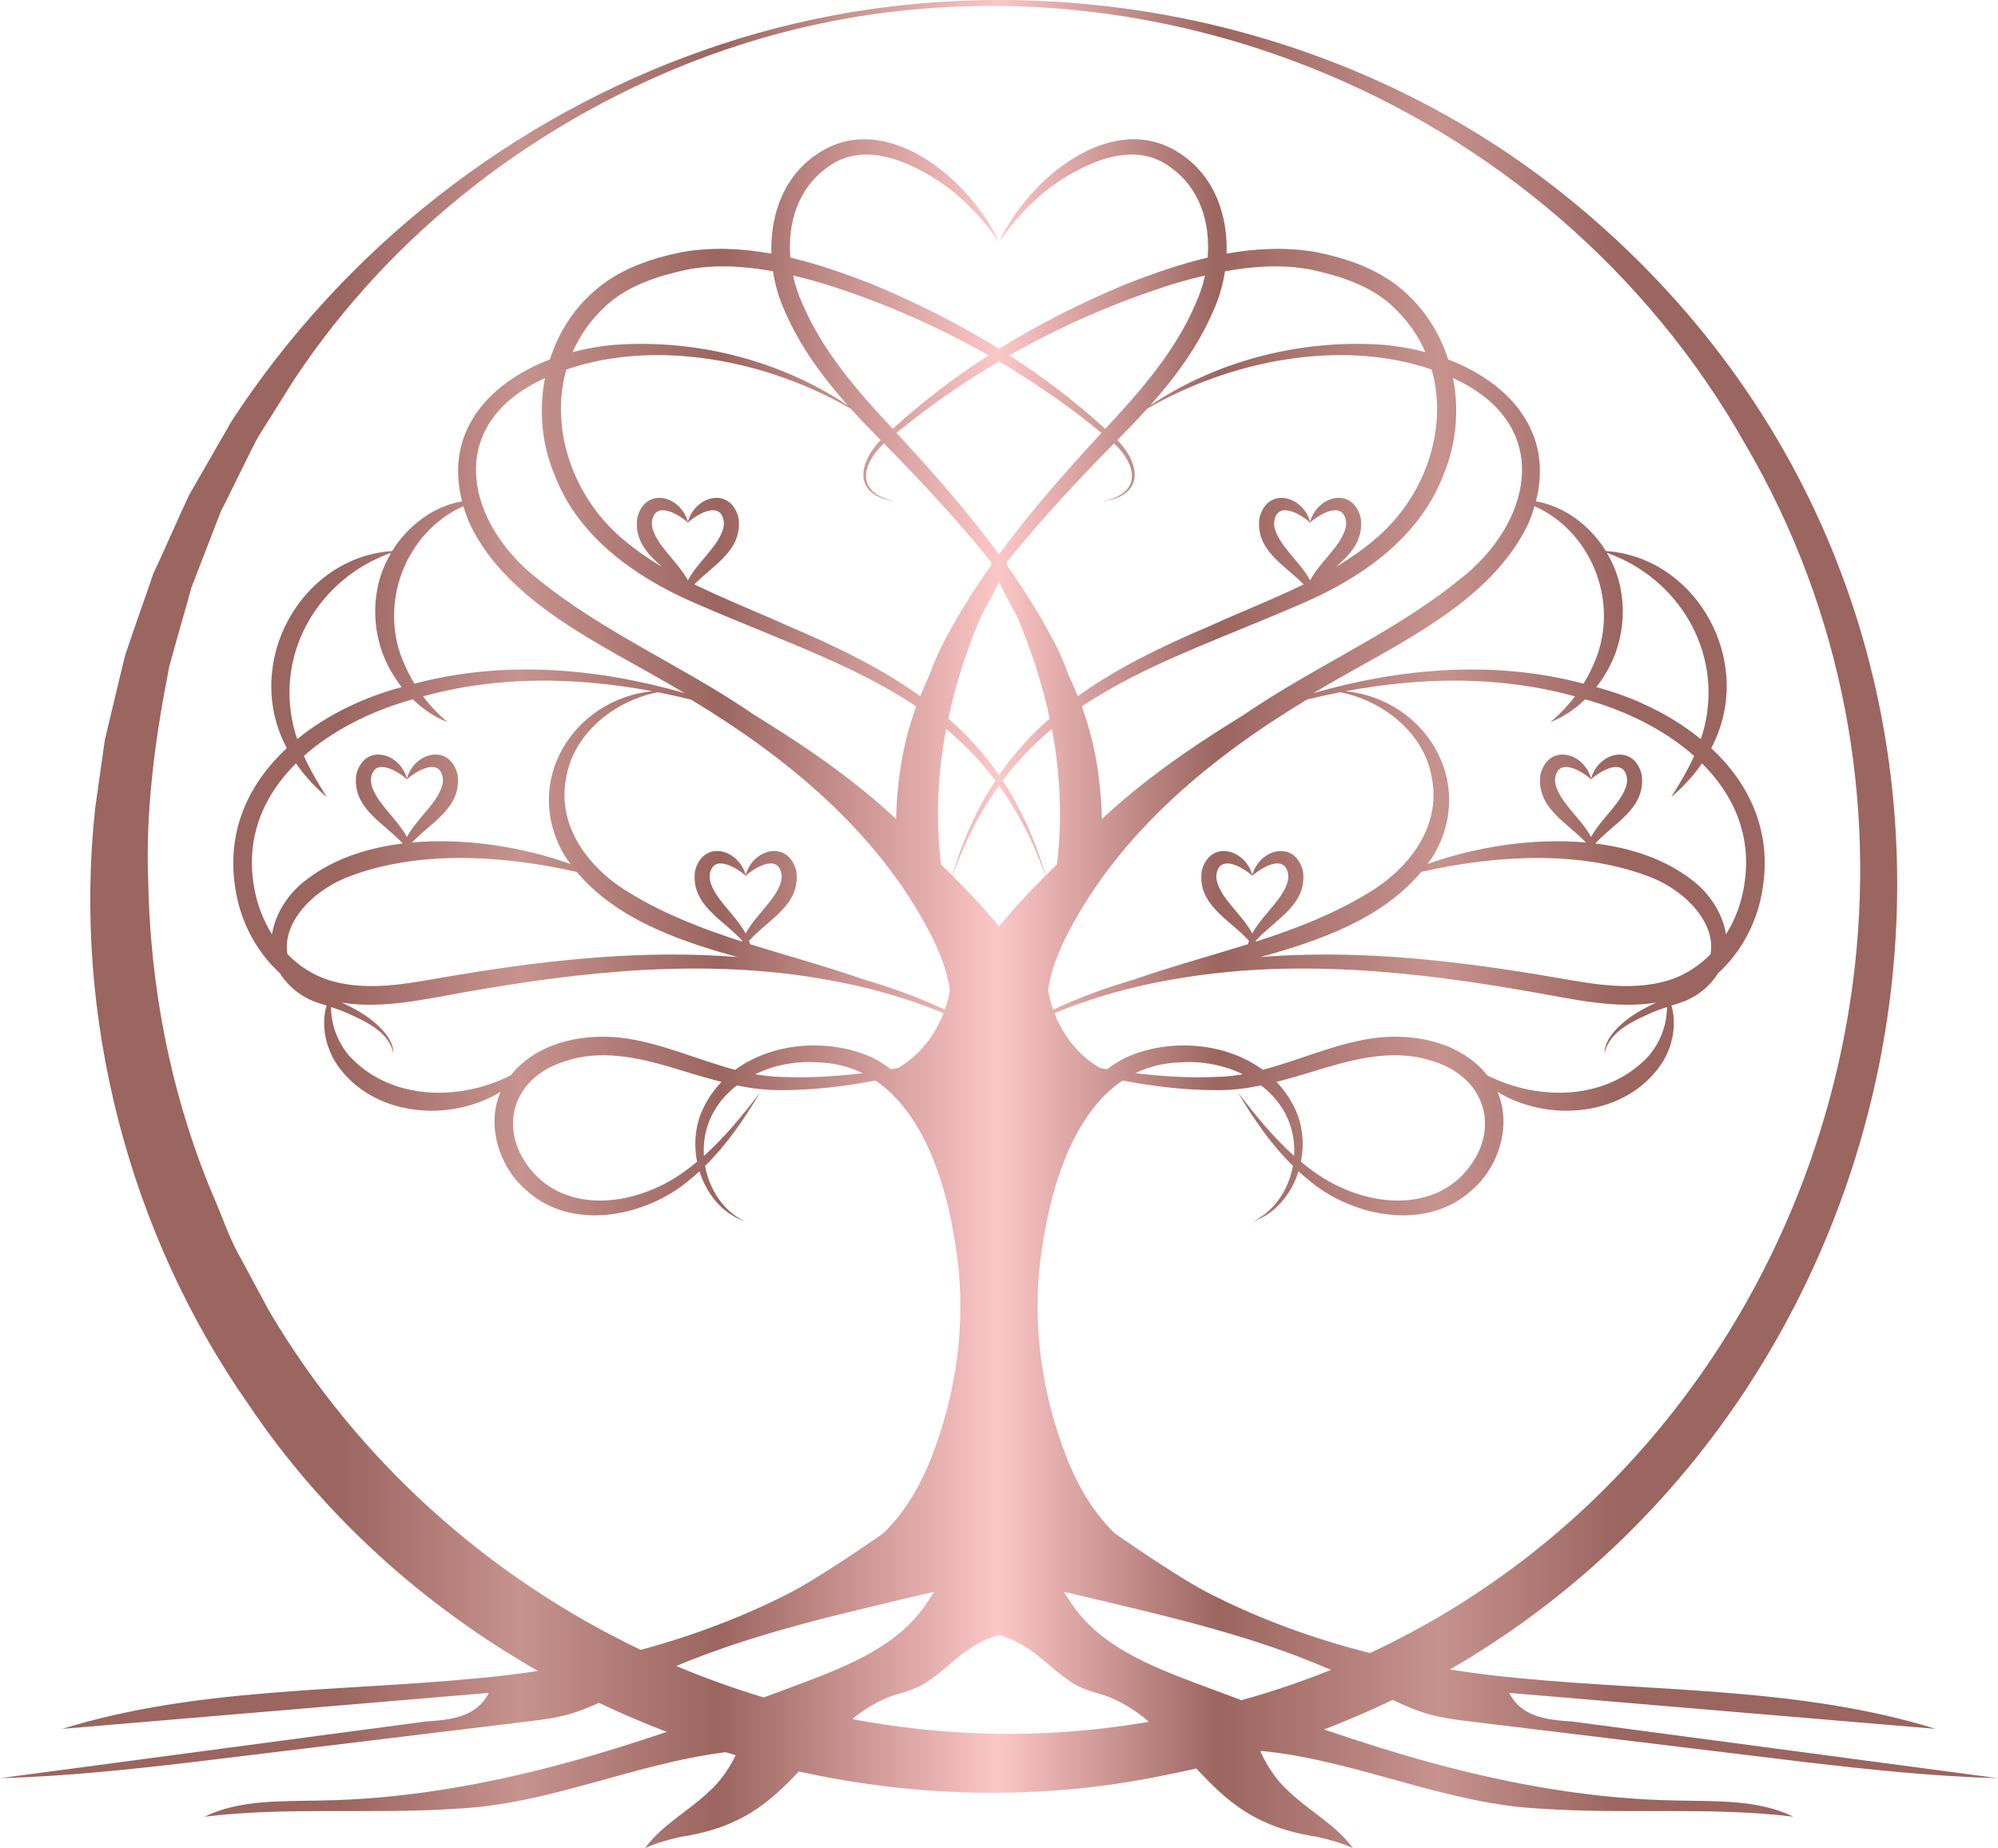 <?xml version="1.0" encoding="UTF-8"?>
<svg id="Layer_2" data-name="Layer 2" xmlns="http://www.w3.org/2000/svg" xmlns:xlink="http://www.w3.org/1999/xlink" viewBox="0 0 453.44 419.37">
  <defs>
    <style>
      .cls-1 {
        fill: url(#linear-gradient);
      }
    </style>
    <linearGradient id="linear-gradient" x1="0" y1="507.89" x2="453.44" y2="507.89" gradientTransform="translate(0 -298.2)" gradientUnits="userSpaceOnUse">
      <stop offset=".17" stop-color="#9b6560"/>
      <stop offset=".26" stop-color="#c7938e"/>
      <stop offset=".36" stop-color="#9b6560"/>
      <stop offset=".5" stop-color="#fcc7c7"/>
      <stop offset=".61" stop-color="#9b6560"/>
      <stop offset=".72" stop-color="#c7938e"/>
      <stop offset=".81" stop-color="#9b6560"/>
    </linearGradient>
  </defs>
  <g id="Layer_2-2" data-name="Layer 2">
    <path class="cls-1" d="M306.23,390.13c3.34-1.38,6.62-2.85,9.83-4.4,2.9,1.4,5.84,2.64,8.89,3.44,4.48,1.14,9.26,1.46,13.97,2.1,9.3,1.13,60.4,7.32,70.78,8.58,14.55,1.72,29.13,3.24,43.74,3.65-28.97-3.86-96.64-12.87-96.67-12.87-4.81-.28-10.77-.86-13.61-5.38l-.68-1.1,1.29.1,95.54,8.06c-30.32-9.39-62.61-8.43-93.99-11.46-5.44-.47-10.86-1.16-16.26-2.02,117.14-67.69,141.59-240.34,27.25-333.57-28.35-23.14-62.84-37.71-98.72-43-5.13-.75-10.28-1.32-15.45-1.7-.73-.06-1.45-.1-2.18-.15-9.27-.58-18.59-.55-27.86.12-3.32.24-6.63.55-9.93.95-1.79.22-3.58.46-5.36.72-1.56.23-3.12.48-4.68.75-10.87,1.88-21.59,4.65-32.04,8.32-43.84,15.28-82.02,45.25-107.47,84.2-1.35,2.37-8.55,14.83-9.72,16.9-2.41,5.09-5.67,12.67-8.1,17.79-1.81,5.34-4.63,13.2-6.39,18.53-.68,2.62-3.86,16.13-4.6,19.11,0,0-2.2,15.61-2.21,15.61-5.12,47.16,7.52,96.34,34.79,135.27,16.85,25.1,39.65,45.6,65.7,60.49-.03,0-.05.01-.08.01-4.61.69-9.25,1.27-13.89,1.67-31.38,3.03-63.67,2.07-93.99,11.46l95.54-8.06,1.29-.1-.68,1.1c-2.84,4.52-8.8,5.1-13.61,5.38-.03,0-67.7,9.01-96.67,12.87,14.61-.41,29.19-1.93,43.74-3.65,10.38-1.26,61.48-7.45,70.78-8.58,4.71-.64,9.49-.96,13.97-2.1,2.53-.66,4.97-1.63,7.38-2.74.02-.01.05-.02.07-.03,5.03,2.4,10.17,4.6,15.38,6.59-.03.01-.05.02-.08.03-7.52,2.53-15.09,4.92-22.69,6.99-18.17,4.94-36.94,8.28-55.85,8.56-8.71.2-18.39-.22-26.28,3.67,18.89-2.31,38-.51,56.87-1.8,21.12-.9,40.38-10.18,61.27-12.82.04-.01.07-.02.11-.02.76.23,1.53.46,2.29.69,0,.02-.02.03-.02.05-1.5,3.04-3.5,5.96-5.96,8.13-4.63,4.48-10.85,7.69-14.57,12.9,2.56-1.18,5.27-1.92,7.89-2.52,14.01-2.14,20.24-7.77,26.96-14.83l.04-.04c19.23,4.24,39.05,5.77,58.69,4.28.08,0,.16-.01.24-.02,1.48-.11,2.95-.24,4.42-.39,1.78-.18,3.56-.39,5.34-.61,1.61-.21,3.22-.44,4.83-.69.82-.13,1.64-.27,2.46-.4,1.24-.21,2.48-.43,3.71-.66.61-.12,1.22-.24,1.82-.36.63-.12,1.26-.25,1.89-.38,2.29-.44,4.54-.94,6.78-1.45,7.01,7.39,13.17,13.34,27.66,15.55,2.62.6,5.33,1.34,7.89,2.52-3.72-5.21-9.94-8.42-14.57-12.9-2.7-2.38-4.89-5.68-6.42-9.05.02,0,.04,0,.06-.02.09-.03.19-.06.29-.08,21.86,2.19,41.8,12.18,63.76,13.12,18.87,1.29,37.98-.51,56.87,1.8-7.89-3.89-17.57-3.47-26.28-3.67-18.91-.28-37.68-3.62-55.85-8.56-8.18-2.23-16.32-4.81-24.4-7.56.76-.3,1.52-.6,2.28-.9,1.16-.46,2.31-.94,3.46-1.42h0ZM255.82,3.83c1.8.29,3.6.61,5.39.95.89.17,1.79.35,2.68.53,1.79.36,3.56.75,5.34,1.17.89.21,1.77.42,2.66.64,1.77.44,3.54.9,5.29,1.39.87.25,1.75.5,2.63.75,3.76,1.1,7.48,2.31,11.17,3.63,1.47.53,2.94,1.07,4.39,1.64.74.28,1.47.57,2.2.85,40.74,16.22,76.24,45.88,98.65,85.66,44.53,76.26,29.34,171.19-27.17,231.75-.01,0,0,0,0,0-1.67,1.79-3.38,3.56-5.13,5.29-1.35,1.36-2.72,2.68-4.12,3.98h-.01c-1.39,1.32-2.81,2.6-4.24,3.86h-.01c-1.44,1.27-2.9,2.52-4.38,3.74-2.23,1.84-4.49,3.63-6.81,5.37-3.3,2.47-6.69,4.86-10.17,7.13-2.84,1.87-5.74,3.65-8.7,5.35-1.18.69-2.37,1.36-3.58,2.01-1.2.67-2.42,1.32-3.64,1.95-1.22.64-2.45,1.27-3.69,1.87-.62.31-1.24.62-1.87.9-.59.3-1.19.58-1.79.86h-.02c-12.8-3.24-25.27-7.75-37.04-13.83-7.32-3.84-20.9-13.36-20.9-13.36-5.69-5.55-9.36-12.62-11.92-19.95-5.22-14.67-6.95-30.41-4.38-45.78,1.99-13.13,6.96-29.49,18.12-37,7.06,1.36,14.2,2.2,21.42,2.19,3.36.04,6.7-.39,10-1.07,3.63,2.78,6.35,6.61,7.24,11.42.28,1.49.36,3.03.26,4.57-4.73-4.21-8.81-9.27-12.74-14.37,3.52,5.92,7.47,11.72,12.47,16.63-.95,5.28-4.07,10.19-9.01,12.62,5.15-1.83,8.69-6.27,10.28-11.38.75.68,1.51,1.35,2.31,1.99,9.8,8.3,26.7,11.84,37.09,2.22,6.12-5.3,9.02-14.71,5.77-22.22,11.71,7.1,29.13,5.55,37.17-6.33,2.54-3.8,3.58-8.89,2.3-13.27,1.06-.33,2.13-.67,3.15-1.06,2.54-1.09,4.86-2.8,6.59-5.07.33-.41.61-.82.88-1.25,5.45-4.95,9.04-12.03,10.08-19.22,2.11-13.11-3.11-23.84-11.67-31.81.63-1.2,1.2-2.44,1.67-3.75,6.81-18.34-6.02-39.66-25.59-40.98-3.47-5.68-9.39-10.19-15.87-11.28,4.08-15.76-6.08-26.89-19.92-32.2-1.87-5.82-5.15-11.17-9.86-15.32-5.62-5.1-12.96-7.6-20.23-9.06-6.81-1.15-13.56-.82-20.19.38.31-8.84-2.85-17.71-10.55-22.72-15.5-10.33-34.72,6.14-41.04,20.01,4.63-6.74,10.56-12.49,17.61-16.13,6.71-3.6,14.79-5.67,21.28-.73,6.67,4.7,9.05,12.65,8.4,20.46-6.19,1.46-12.24,3.58-18.12,5.86-10.11,4.16-19.94,9.08-29.23,14.84-9.29-5.76-19.12-10.68-29.23-14.84-5.88-2.28-11.93-4.4-18.12-5.86-.65-7.81,1.73-15.76,8.4-20.46,6.49-4.94,14.57-2.87,21.28.73,7.05,3.64,12.98,9.39,17.61,16.13-6.32-13.87-25.54-30.34-41.04-20.01-7.7,5.01-10.86,13.88-10.55,22.72-6.63-1.2-13.38-1.53-20.19-.38-7.27,1.46-14.61,3.96-20.23,9.06-4.71,4.15-7.99,9.5-9.86,15.32-13.84,5.31-24,16.44-19.92,32.2-6.48,1.09-12.4,5.6-15.87,11.28-19.57,1.32-32.4,22.64-25.59,40.98.47,1.31,1.04,2.55,1.67,3.75-8.56,7.97-13.78,18.7-11.67,31.81,1.04,7.19,4.63,14.27,10.08,19.22.26.43.55.84.88,1.25,1.73,2.27,4.05,3.98,6.59,5.07,1.02.39,2.08.73,3.15,1.06-1.28,4.38-.24,9.47,2.3,13.27,8.04,11.88,25.46,13.43,37.17,6.33-3.25,7.51-.35,16.92,5.77,22.22,10.39,9.62,27.29,6.08,37.09-2.22.8-.64,1.56-1.31,2.31-1.99,1.59,5.11,5.13,9.55,10.28,11.38-4.94-2.43-8.06-7.34-9.01-12.61,5-4.92,8.95-10.72,12.47-16.64-3.93,5.1-8.01,10.16-12.74,14.37-.1-1.54-.02-3.08.26-4.57.89-4.81,3.61-8.64,7.24-11.42,3.3.68,6.64,1.11,10,1.07,7.22,0,14.36-.83,21.42-2.19,11.16,7.51,16.13,23.87,18.12,37,2.57,15.37.84,31.11-4.38,45.78-2.56,7.33-6.23,14.4-11.92,19.95,0,0-13.58,9.52-20.9,13.36-10.9,5.63-22.38,9.92-34.18,13.11-34.42-16.43-64.21-42.83-84.31-76.85l-6.98-12.96c-2.09-3.68-4.11-9.6-5.86-13.5-9.5-22.65-14.26-47.26-14.64-71.84-.56-14.3,1.37-30.14,4.1-44.27l.67-3.67,1.01-3.58c.96-3.61,3.09-10.79,4.04-14.39l2.7-6.98c.88-2.25,3.21-8.32,4.06-10.49,1.25-2.21,6.98-14.3,8.43-16.78l8.01-12.75c22.34-33.86,55.88-59.53,93.96-73.63,5.21-1.9,10.45-3.56,15.73-4.99,1.07-.29,2.13-.56,3.2-.82,2.12-.53,4.24-1.02,6.37-1.47,1.97-.42,3.95-.81,5.92-1.16,6.32-1.13,12.66-1.92,19.01-2.39,10.11-.76,20.23-.69,30.25.15,4.94.42,9.86,1.02,14.74,1.81h0ZM271.43,381.95c-10.57-4-22.05-8.52-28.48-18.42l-1.52-2.31,2.71.6c19.5,4.66,39.46,9.03,57.91,17.1-6.53,2.64-13.31,4.93-20.29,6.88-3.46-1.28-6.91-2.56-10.33-3.85ZM166.85,242.76c-8.73-2.3-17.25-6.34-26.38-7.34-8.86-.85-18.72,1.29-24.59,8.61-11.91,6.01-27.53,5.6-36.74-4.58-2.44-2.93-4.02-6.81-4.01-10.93,1.07.34,2.14.7,3.15,1.14,4.32,1.94,10.01,4.3,11.01,9.46.04-2.67-1.88-4.95-3.76-6.65-2.35-2.15-5.12-3.65-7.98-4.97,9.25,1.52,18.89-.79,27.74-2.32,27.13-4.83,55.03-7.8,82.33-2.87,9.08,1.55,17.99,4.09,26.52,7.58-2,5.18-5.58,9.73-10.33,12.45-.48.08-.97.17-1.45.26-.05,0-.09,0-.14.02-1.33-.97-2.73-1.87-4.25-2.64-9.74-4.4-22.5-3.56-31.12,2.78ZM195.78,243.52c-6.15.74-12.33,1.13-18.45.85-2-.03-3.98-.27-5.95-.61,4.37-2.12,9.43-3.05,14.18-2.69,3.83.1,7.22.98,10.22,2.45h0ZM158.2,263.61c-1.01.84-2.03,1.64-3.11,2.39-9.38,6.78-23.96,9.72-33.06,1.14-9.49-9.35-6.63-22.44,6.32-26.37,7.79-2.6,15.96-.93,23.71,1.35,3.83,1.14,7.73,2.38,11.69,3.38-1.63,1.71-3.05,3.66-4.11,5.91-1.84,3.72-2.25,8.09-1.44,12.2h0ZM88.94,152.65c.66,1.14,1.41,2.22,2.23,3.26-8.48,2.26-16.93,6.26-23.72,11.81-.3-.89-.58-1.78-.79-2.67-4.21-17.12,5.76-33.8,22.1-39.61-.29.51-.57,1.02-.83,1.54-4.13,7.98-3.55,18.11,1.01,25.67h0ZM125.88,107.81c4.98,13.11,16.7,21.98,28.99,27.75l.26.13c.84.39,1.68.77,2.52,1.13,18.7,8.15,36.02,13.9,50.28,23.49-1.95,5.36-3.29,10.94-3.95,16.87-.32,2.87-.59,5.77-.61,8.67-9.09-8.5-19.49-15.77-30.13-22.35.09.03.17.05.26.08-.11-.05-.23-.09-.34-.13-.6-.37-1.2-.75-1.81-1.12-15.89-10.95-34.09-18.63-49.08-30.77-16.15-12.47-21.43-33.95-.55-44.81.65-.33,1.3-.64,1.96-.95-1.44,7.32-.73,15.09,2.2,22.01h0ZM329.76,85.8c.66.31,1.31.62,1.96.95,20.88,10.86,15.6,32.34-.55,44.81-14.99,12.14-33.19,19.82-49.08,30.77-.61.37-1.21.75-1.81,1.12-.11.04-.23.08-.34.13.09-.03.17-.05.26-.08-10.64,6.58-21.04,13.85-30.13,22.35-.02-2.9-.29-5.8-.61-8.67-.66-5.93-2-11.51-3.95-16.87,14.26-9.59,31.58-15.34,50.28-23.49.84-.36,1.68-.74,2.52-1.13l.26-.13c12.29-5.77,24.01-14.64,28.99-27.75,2.93-6.92,3.64-14.69,2.2-22.01ZM365.51,126.98c-.26-.52-.54-1.03-.83-1.54,16.34,5.81,26.31,22.49,22.1,39.61-.21.89-.49,1.78-.79,2.67-6.79-5.55-15.24-9.55-23.72-11.81.82-1.04,1.57-2.12,2.23-3.26,4.56-7.56,5.14-17.69,1.01-25.67h0ZM293.8,251.41c-1.06-2.25-2.48-4.2-4.11-5.91,3.96-1,7.86-2.24,11.68-3.38,7.76-2.28,15.93-3.95,23.72-1.35,12.95,3.93,15.81,17.02,6.32,26.37-9.1,8.58-23.68,5.64-33.06-1.14-1.08-.75-2.1-1.55-3.11-2.39.81-4.11.4-8.48-1.44-12.2h0ZM312.97,235.42c-9.13,1-17.65,5.04-26.38,7.34-8.62-6.34-21.38-7.18-31.12-2.78-1.52.77-2.92,1.67-4.25,2.64-.05,0-.09,0-.14-.02-.48-.09-.97-.18-1.45-.26-4.75-2.72-8.33-7.27-10.33-12.45,8.53-3.49,17.44-6.03,26.52-7.58,27.3-4.93,55.2-1.96,82.33,2.87,8.85,1.53,18.49,3.84,27.74,2.32-2.86,1.32-5.63,2.82-7.98,4.97-1.88,1.7-3.8,3.98-3.76,6.65,1-5.16,6.69-7.52,11.01-9.46,1.01-.44,2.08-.8,3.15-1.14,0,4.12-1.57,8-4.01,10.93-9.21,10.18-24.83,10.59-36.74,4.58-5.87-7.32-15.73-9.46-24.59-8.61h0ZM282.06,243.76c-1.97.34-3.95.58-5.95.61-6.12.28-12.3-.11-18.45-.85,3-1.47,6.39-2.35,10.22-2.45,4.75-.36,9.81.57,14.18,2.69h0ZM238.71,165.4c.22,1.14.42,2.27.6,3.41,1.42,9.04,1.67,18.29.55,27.36-.86.82-1.69,1.67-2.53,2.51-2.49-8.38-5.77-15.46-9.79-21.57,3.37-4.48,7.12-8.32,11.17-11.71h0ZM226.72,175.91c-3.35-4.86-7.2-9.1-11.5-12.88,1.66-7.81,4.14-15.44,7.26-22.78.42-.98,2.61-4.82,4.24-8.14,1.63,3.32,3.82,7.16,4.24,8.14,3.12,7.34,5.6,14.97,7.26,22.78-4.3,3.78-8.15,8.02-11.5,12.88ZM242.59,211.3c11.81-22.55,32.23-39.44,54.04-52.56,2.51-.61,5.02-1.17,7.54-1.66,9.9,1.94,19.31,9.5,20.83,19.72,2.03,11.06-5.52,20.61-14.73,25.98-7.92,4.8-16.49,8.07-25.25,10.89-.02-.06-.04-.11-.06-.17,4.43-4.92,11.81-8.17,10.74-15.9-1.89-7.12-9.84-5-11.49.95-1.64-5.95-9.6-8.07-11.48-.95-1.08,7.72,6.3,10.98,10.73,15.9-.09.25-.18.49-.24.75-8.67,2.72-17.5,5.09-26.08,8.1-6.21,1.79-12.3,4.03-18.13,6.77-.5-1.42-.88-2.87-1.14-4.34.6-4.7,2.5-9.24,4.72-13.48h0ZM284.21,198.71s.05.04.07.06c0-.03-.02-.06-.03-.09,2.25-1.98,7.29-4.85,8.08-.39.17.96-.08,2.05-.62,3.17-1.65,3.51-5.48,6.61-7.5,10.36-2.02-3.75-5.85-6.85-7.5-10.36-.53-1.12-.79-2.21-.62-3.17.79-4.46,5.84-1.59,8.08.39-.01.03-.02.06-.03.09.02-.02.05-.04.07-.06ZM348.85,221.12c-20.64-3.41-41.87-5.63-62.8-3.95,13.29-3.66,27.51-8.59,36.49-19.32,17.06-3.88,36.58-5,52.45,1.35,7.97,3.28,14.44,10.48,13.21,17.32-2.6,2.66-5.77,4.74-9.42,5.9-9.81,2.98-19.83.28-29.93-1.3h0ZM361.09,176.82s.05.04.07.06l-.03-.09c2.24-1.98,7.29-4.84,8.08-.39.17.96-.09,2.05-.62,3.17-1.65,3.51-5.48,6.61-7.5,10.36-2.03-3.75-5.86-6.85-7.5-10.36-.54-1.12-.8-2.21-.62-3.17.78-4.45,5.83-1.59,8.07.39,0,.03-.02.06-.03.09.03-.02.05-.04.08-.06ZM383.76,199.51c-5.98-4.56-13.58-7.11-21.73-8.11,4.45-4.81,11.6-8.07,10.54-15.69-1.86-7.11-9.86-4.99-11.48.95-1.65-5.95-9.6-8.07-11.49-.95-1.04,7.5,5.88,10.78,10.34,15.47-12.09-1.1-25.18,1.02-35.98,4.88.5-.68,1-1.36,1.46-2.09,9.68-16.78-2.24-35.33-20.02-37.13,17.28-3.23,34.99-3.54,52.03,1.18-1.6,2.11-3.47,4.08-5.6,5.86,2.93-1.14,5.61-2.95,7.92-5.19.46.14.91.25,1.37.4,8.37,2.47,16.84,6.65,23.36,12.45-1.44,3.18-3.26,6.28-5.21,9.33,2.61-2.21,5-4.77,7-7.65,7.15,7.11,11.42,16.39,9.57,27.69-.61,3.93-2.03,7.76-4.13,11.11-.75-4.87-3.92-9.57-7.95-12.51h0ZM361.49,151.11c-.61,1.38-1.32,2.72-2.11,4.02-20.25-5.36-41.32-3.57-61.28,2.14.74-.43,1.47-.87,2.21-1.3,16.34-9.65,37.87-19.03,46.48-37.03.61-1.39,1.09-2.75,1.48-4.08,13.42,6.02,19.58,22.73,13.22,36.25h0ZM297.33,118.57s.05.04.07.06c-.01-.03-.02-.06-.03-.1,2.24-1.98,7.29-4.84,8.08-.38.17.96-.09,2.05-.63,3.17-1.64,3.5-5.47,6.61-7.49,10.36-2.03-3.75-5.86-6.86-7.5-10.36-.54-1.12-.8-2.21-.62-3.17.78-4.46,5.83-1.6,8.07.38,0,.04-.02.07-.03.1.03-.02.05-.04.08-.06ZM311.85,122.54c-2.71,2.29-5.63,4.3-8.68,6.12,3.37-2.96,6.35-6.1,5.64-11.2-1.86-7.12-9.86-4.99-11.48.95-1.65-5.95-9.6-8.07-11.49-.95-1.02,7.32,5.56,10.62,10.02,15.14-6.91,3.39-14.18,6.21-21.12,9.37-11.44,4.84-21.53,9.82-30.15,16.01-.66-1.65-1.36-3.29-2.13-4.9-.75-2.1-1.63-4.16-2.59-6.17-3.33-6.57-7.22-12.8-11.46-18.78.07-.27.13-.52.15-.71,7.58-9.37,15.82-18.23,24.27-26.81,5.1,4.82,6.61,11.37-2.71,13.16,9.82-1.24,8.61-8.61,3.46-13.91,2.28-2.3,4.56-4.67,6.77-7.11,18.66-10.87,43.95-16.01,64.57-8.89,3.84,13.54-1.59,29.19-13.07,38.68h0ZM313.89,78.24c-18.43-1.31-37.52,3.5-52.88,13.78,5.75-6.47,10.95-13.52,14.37-21.54,1.27-2.77,2.15-5.81,2.63-8.92,6.6-1.2,13.34-1.61,19.74-.33,6.7,1.46,13.37,3.69,18.21,8.19,3.38,3.11,5.86,6.67,7.53,10.48-3.13-.83-6.36-1.39-9.6-1.66h0ZM271.38,68.82c-4.62,10.87-12.48,19.86-20.56,28.5-6.75-6.19-14.05-11.74-21.75-16.68,12.07-6.87,24.92-12.41,38.1-16.48,2.05-.59,4.16-1.15,6.29-1.65-.48,2.19-1.17,4.32-2.08,6.31h0ZM249.98,98.23c-8.12,8.81-16.15,17.87-23.26,27.56-7.11-9.69-15.14-18.75-23.26-27.56,7.29-6,15.09-11.41,23.26-16.22,8.17,4.81,15.97,10.22,23.26,16.22ZM202.62,97.32c-8.08-8.64-15.94-17.63-20.56-28.5-.91-1.99-1.6-4.12-2.08-6.31,2.13.5,4.24,1.06,6.29,1.65,13.18,4.07,26.03,9.61,38.1,16.48-7.7,4.94-15,10.49-21.75,16.68h0ZM192.43,92.02c-15.36-10.28-34.45-15.09-52.88-13.78-3.24.27-6.47.83-9.6,1.66,1.67-3.81,4.15-7.37,7.53-10.48,4.84-4.5,11.51-6.73,18.21-8.19,6.4-1.28,13.14-.87,19.74.33.48,3.11,1.36,6.15,2.63,8.92,3.42,8.02,8.62,15.07,14.37,21.54h0ZM193.09,92.75c2.21,2.44,4.49,4.81,6.77,7.11-5.15,5.3-6.36,12.67,3.46,13.91-9.32-1.79-7.81-8.34-2.71-13.16,8.45,8.58,16.69,17.44,24.27,26.81.02.19.08.44.15.71-4.24,5.98-8.13,12.21-11.46,18.78-.96,2.01-1.84,4.07-2.59,6.17-.77,1.61-1.47,3.25-2.13,4.9-8.62-6.19-18.71-11.17-30.15-16.01-6.94-3.16-14.21-5.98-21.12-9.37,4.46-4.52,11.04-7.82,10.02-15.14-1.89-7.12-9.84-5-11.49.95-1.62-5.94-9.62-8.07-11.48-.95-.71,5.1,2.27,8.24,5.64,11.2-3.05-1.82-5.97-3.83-8.68-6.12-11.48-9.49-16.91-25.14-13.07-38.68,20.62-7.12,45.91-1.98,64.57,8.89h0ZM156.11,118.57s.05.04.08.06c0-.03-.03-.06-.03-.1,2.24-1.98,7.29-4.84,8.07-.38.18.96-.08,2.05-.62,3.17-1.64,3.5-5.47,6.61-7.5,10.36-2.02-3.75-5.85-6.86-7.49-10.36-.54-1.12-.8-2.21-.63-3.17.79-4.46,5.84-1.6,8.08.38,0,.04-.02.07-.03.1.02-.02.05-.04.07-.06ZM153.13,155.97c.74.43,1.47.87,2.21,1.3-19.96-5.71-41.03-7.5-61.28-2.14-.79-1.3-1.5-2.64-2.11-4.02-6.36-13.52-.2-30.23,13.21-36.25.4,1.33.88,2.69,1.49,4.08,8.61,18,30.14,27.38,46.48,37.03h0ZM67.17,173.22c2,2.88,4.39,5.44,7,7.65-1.95-3.05-3.77-6.15-5.21-9.33,6.52-5.8,14.99-9.98,23.36-12.45.46-.15.91-.26,1.37-.4,2.31,2.24,4.99,4.05,7.92,5.19-2.13-1.78-4-3.75-5.6-5.86,17.04-4.72,34.75-4.41,52.03-1.18-17.78,1.8-29.7,20.35-20.02,37.13.46.73.96,1.41,1.46,2.09-10.8-3.86-23.89-5.98-35.98-4.88,4.46-4.69,11.38-7.97,10.34-15.47-1.89-7.12-9.84-5-11.49.95-1.62-5.94-9.62-8.06-11.48-.95-1.06,7.62,6.09,10.88,10.54,15.69-8.15,1-15.75,3.55-21.73,8.11-4.03,2.94-7.2,7.64-7.95,12.51-2.1-3.35-3.52-7.18-4.13-11.11-1.85-11.3,2.42-20.58,9.57-27.69h0ZM92.35,176.82s.05.04.08.06c0-.03-.03-.06-.03-.09,2.24-1.98,7.29-4.84,8.07-.39.18.96-.08,2.05-.62,3.17-1.64,3.51-5.47,6.61-7.5,10.36-2.02-3.75-5.85-6.85-7.5-10.36-.53-1.12-.79-2.21-.62-3.17.79-4.45,5.84-1.59,8.08.39,0,.03-.02.06-.03.09.02-.02.05-.04.07-.06h0ZM78.45,199.2c15.87-6.35,35.39-5.23,52.45-1.35,8.98,10.73,23.2,15.66,36.49,19.32-20.93-1.68-42.16.54-62.8,3.95-10.1,1.58-20.12,4.28-29.93,1.3-3.65-1.16-6.82-3.24-9.42-5.9-1.23-6.84,5.24-14.04,13.21-17.32h0ZM169.23,198.71s.05.04.07.06c-.01-.03-.02-.06-.03-.09,2.24-1.98,7.29-4.85,8.08-.39.17.96-.09,2.05-.62,3.17-1.65,3.51-5.48,6.61-7.5,10.36-2.02-3.75-5.85-6.85-7.5-10.36-.54-1.12-.79-2.21-.62-3.17.79-4.46,5.83-1.59,8.08.39,0,.03-.03.06-.03.09.02-.02.05-.04.07-.06ZM196.3,222.35c-8.58-3.01-17.41-5.38-26.08-8.1-.06-.26-.15-.5-.24-.75,4.43-4.92,11.81-8.18,10.73-15.9-1.88-7.12-9.84-5-11.48.95-1.65-5.95-9.6-8.07-11.49-.95-1.07,7.73,6.31,10.98,10.74,15.9-.02.06-.04.11-.06.17-8.76-2.82-17.33-6.09-25.25-10.89-9.21-5.37-16.76-14.92-14.73-25.98,1.52-10.22,10.93-17.78,20.83-19.72,2.52.49,5.03,1.05,7.54,1.66,21.81,13.12,42.23,30.01,54.04,52.56,2.22,4.24,4.12,8.78,4.72,13.48-.26,1.47-.64,2.92-1.14,4.34-5.83-2.74-11.92-4.98-18.13-6.77h0ZM213.58,196.17c-1.12-9.07-.87-18.32.55-27.36.18-1.14.38-2.27.6-3.41,4.05,3.39,7.8,7.23,11.17,11.71-4.02,6.11-7.3,13.19-9.79,21.57-.84-.84-1.67-1.69-2.53-2.51ZM226.72,178.23c4.12,5.71,7.67,12.43,10.55,20.51-2.45,2.45-4.87,4.95-7.2,7.56-1.14,1.29-2.28,2.6-3.35,3.96-1.07-1.36-2.21-2.67-3.35-3.96-2.33-2.61-4.75-5.11-7.2-7.56,2.88-8.08,6.43-14.8,10.55-20.51h0ZM173.33,385.18c-6.74-2.03-13.37-4.4-19.85-7.14,17.87-7.5,37.05-11.73,55.82-16.22l2.71-.6-1.52,2.31c-6.43,9.9-17.91,14.42-28.48,18.42-2.87,1.09-5.78,2.16-8.68,3.23ZM221.9,393.32c-1.69-.06-3.37-.16-5.06-.26-.08,0-.15-.01-.23-.02-.71-.05-1.4-.1-2.11-.15-.18-.01-.36-.03-.54-.05-1.42-.12-2.85-.24-4.27-.39-.52-.05-1.04-.1-1.55-.16-4.93-.54-9.83-1.27-14.7-2.19.26-.22.49-.44.76-.65,2.54-1.92,5.32-3.6,8.33-4.67,3-.91,5.92-1.64,8.48-3.54,3.41-2.33,6.29-5.49,9.87-7.66,1.78-1.11,3.73-1.98,5.74-2.57,0,0,.03.07.04.15h.12c.01-.08.04-.15.04-.15,2.01.59,3.96,1.46,5.74,2.57,3.58,2.17,6.46,5.33,9.87,7.66,2.56,1.9,5.48,2.63,8.48,3.54,3.01,1.07,5.79,2.75,8.33,4.67.52.42.98.83,1.47,1.25h.01c-.64.12-1.29.23-1.93.33h-.06c-.93.16-1.86.3-2.8.44-.1.01-.2.03-.3.04-.86.12-1.72.24-2.58.35-.84.12-1.69.22-2.53.32-.58.07-1.16.13-1.73.19-1.09.12-2.17.23-3.26.32-.33.04-.67.06-1.01.09-1.89.17-3.79.3-5.68.39-4.04.22-8.07.3-12.09.25-.75-.01-1.49-.03-2.24-.04-.87-.02-1.74-.05-2.61-.08v.02h0Z"/>
  </g>
</svg>
